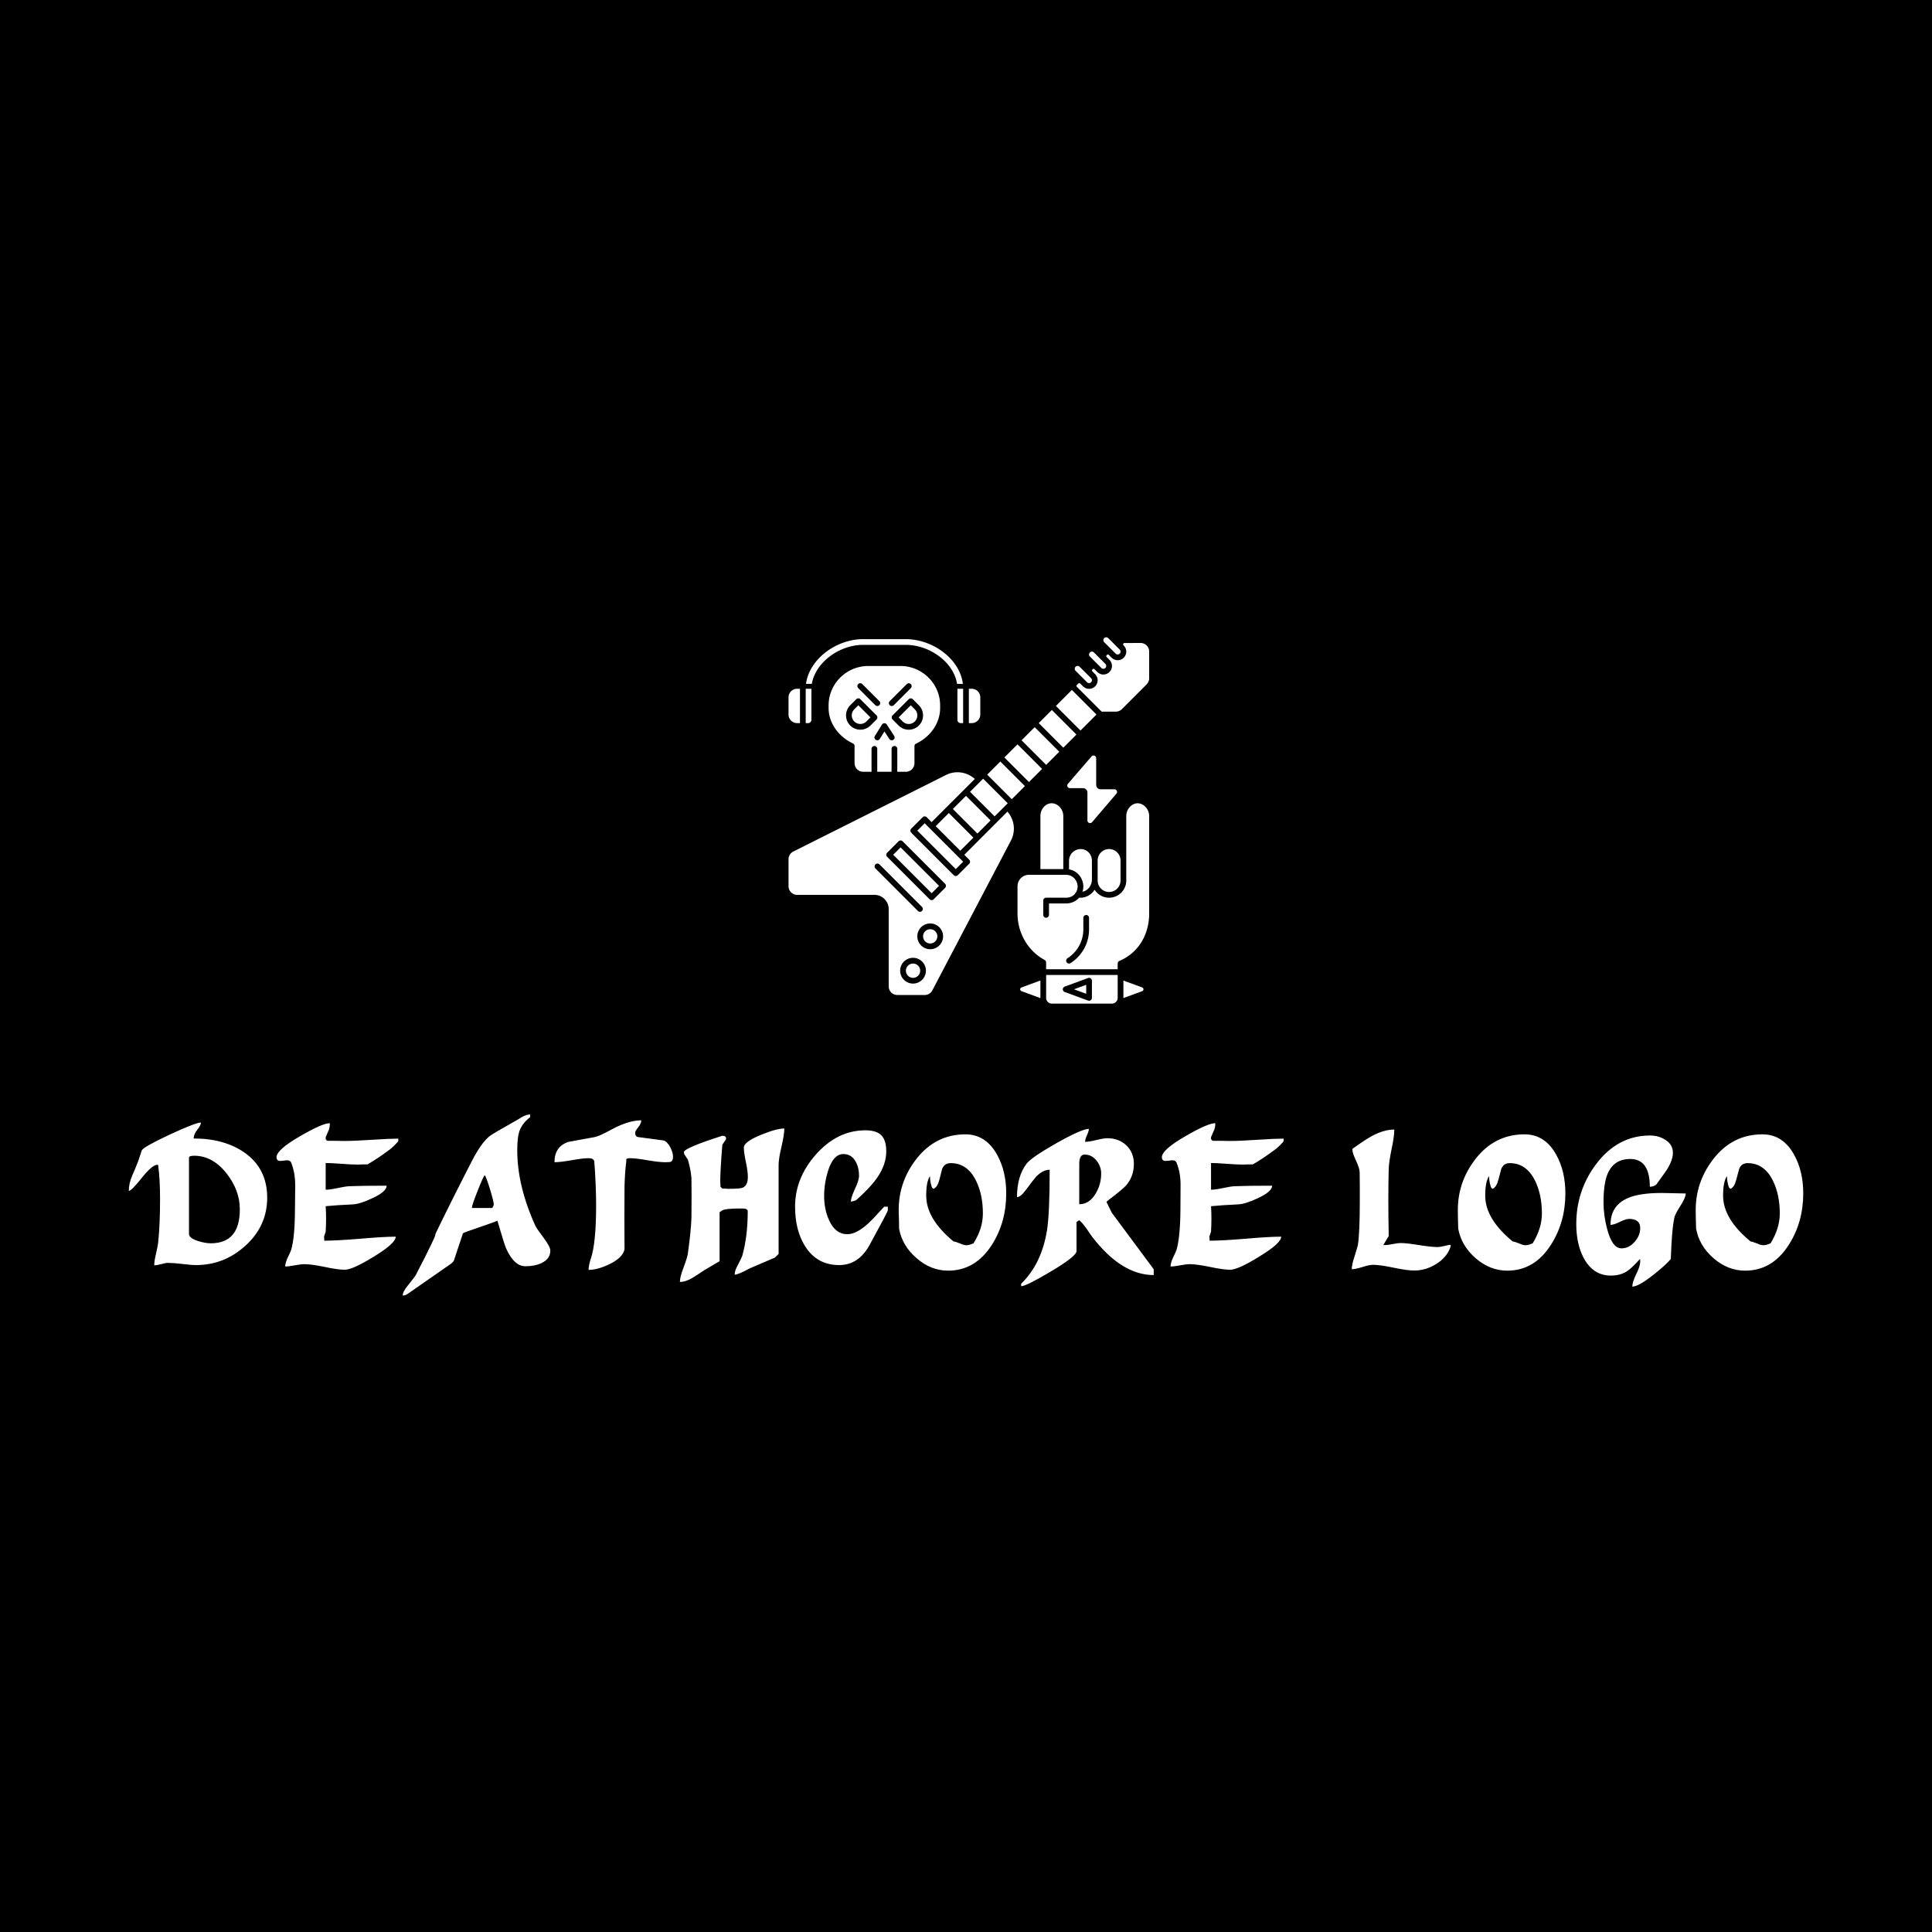 <svg data-v-fde0c5aa="" xmlns="http://www.w3.org/2000/svg" viewBox="0 0 300 300" class="iconAbove"><!----><defs data-v-fde0c5aa=""><!----></defs><rect data-v-fde0c5aa="" fill="#000000" x="0" y="0" width="300px" height="300px" class="logo-background-square"></rect><defs data-v-fde0c5aa=""><!----></defs><g data-v-fde0c5aa="" id="d9378851-8f96-4cf3-9a58-408e154e073f" fill="#FFFFFF" transform="matrix(2.014,0,0,2.014,19.416,165.304)"><path d="M2.70 10.37L2.70 10.37Q2.70 8.81 2.55 7.74L2.55 7.74Q2.53 7.74 2.52 7.73L2.52 7.73L2.48 7.73Q2.10 7.73 1.29 8.74Q0.49 9.74 0.29 9.74L0.29 9.74Q0.29 9.17 0.55 8.57L0.55 8.57Q0.69 8.27 1.01 7.46L1.01 7.46L1.29 6.62Q1.40 6.36 3.42 5.41Q5.45 4.47 5.85 4.47L5.85 4.47Q5.85 4.68 5.57 5.03Q5.29 5.38 5.29 5.70L5.29 5.70Q7.64 5.70 9.20 6.78L9.20 6.78Q10.96 8.01 10.96 10.26L10.96 10.26Q10.96 12.43 9.31 13.94Q7.66 15.46 5.47 15.46L5.47 15.46Q5.11 15.46 4.39 15.37Q3.67 15.29 3.30 15.29L3.30 15.29Q3.12 15.29 2.78 15.39Q2.44 15.48 2.25 15.48L2.25 15.48Q2.25 15.16 2.38 14.62L2.38 14.62Q2.52 13.99 2.55 13.76L2.55 13.76Q2.70 12.33 2.70 10.37ZM5.33 7.03L5.33 7.03Q4.93 7.03 4.93 7.18L4.93 7.18L4.93 13.06Q4.93 13.38 5.64 13.61L5.64 13.61Q6.19 13.78 6.61 13.78L6.61 13.78Q8.85 13.78 8.85 11.17L8.85 11.17Q8.85 9.70 7.84 8.41L7.84 8.41Q6.76 7.03 5.33 7.03ZM13.82 15.39L13.82 15.39Q13.57 15.39 13.08 15.48Q12.60 15.57 12.35 15.57L12.35 15.57Q12.35 15.30 12.53 14.91L12.53 14.91Q12.80 14.35 12.81 14.28L12.81 14.28Q13.09 13.33 13.10 11.23L13.10 11.23L13.12 9.38Q13.13 8.36 12.81 7.56L12.81 7.56Q12.74 7.38 12.49 7.38L12.49 7.38Q12.40 7.38 12.22 7.41Q12.04 7.43 11.96 7.43L11.96 7.43Q11.68 7.43 11.68 7.14L11.68 7.14Q11.68 6.57 13.50 5.52L13.50 5.52Q15.22 4.52 15.79 4.52L15.79 4.52Q15.79 4.84 15.71 5.04L15.71 5.04L15.47 5.60L15.47 5.74Q15.51 5.84 15.61 5.88L15.61 5.88L16.31 5.88Q16.34 5.88 16.79 5.89L16.79 5.89Q16.90 5.89 17.01 5.89L17.01 5.89Q17.68 5.89 19.04 5.80Q20.40 5.71 21.07 5.71L21.07 5.71L21.07 5.88Q21.07 5.94 20.78 6.22Q20.50 6.50 20.37 6.58L20.37 6.58Q19.49 7.24 18.69 7.70L18.69 7.70L18.27 7.70Q18.13 7.70 17.99 7.71L17.99 7.71L17.85 7.71Q17.46 7.71 16.66 7.65Q15.86 7.59 15.47 7.59L15.47 7.59L15.47 9.65Q15.79 9.65 16.40 9.52Q17.01 9.39 17.29 9.38L17.29 9.38Q18.24 9.34 20.17 9.34L20.17 9.34Q20.17 9.79 19.08 10.30L19.08 10.30Q18.13 10.75 17.57 10.78L17.57 10.78Q16.28 10.84 15.47 10.92L15.47 10.92Q15.50 11.38 15.50 11.87L15.50 11.87Q15.50 12.35 15.47 12.88L15.47 12.88L15.33 13.30Q15.36 13.22 15.36 13.58L15.36 13.58Q16.28 13.58 18.12 13.43Q19.95 13.27 20.87 13.27L20.87 13.27Q20.87 13.78 19.18 14.81L19.18 14.81Q17.54 15.82 16.94 15.82L16.94 15.82Q16.41 15.82 15.38 15.60Q14.35 15.39 13.82 15.39ZM23.95 13.02L23.95 13.02Q25.03 10.77 26.75 7.42L26.75 7.42Q27.44 6.08 28.08 5.54L28.08 5.54Q28.29 5.36 30.11 4.34L30.11 4.34Q30.38 4.19 30.65 4.02L30.65 4.02Q30.97 3.85 31.23 3.85L31.23 3.85L31.23 4.06Q30.60 4.54 30.39 5.18L30.39 5.18Q30.24 5.66 30.24 6.61L30.24 6.61Q30.24 9.37 31.65 12.46L31.65 12.46Q31.72 12.61 32.31 13.41L32.31 13.41Q32.79 14.06 32.79 14.34L32.79 14.34Q32.79 14.98 32.12 15.30L32.12 15.30Q31.60 15.55 30.87 15.55L30.87 15.55Q29.99 15.55 29.37 14.15L29.37 14.15Q29.23 13.82 28.71 12.04L28.71 12.04Q28.56 12.12 27.27 12.56L27.27 12.56Q26.07 12.96 26.05 13.02L26.05 13.02L25.35 15.12Q25.27 15.26 25.07 15.40L25.07 15.40L21.85 17.64Q21.62 17.81 21.41 17.81L21.41 17.81Q21.41 17.50 21.83 17.00L21.83 17.00Q22.34 16.37 22.41 16.24L22.41 16.24Q23.17 14.80 23.81 13.44L23.81 13.44Q23.91 13.23 23.95 13.02ZM27.73 8.54L27.73 8.54Q27.64 8.58 27.19 9.72Q26.74 10.85 26.74 11.06L26.74 11.06L28.29 11.06Q28.32 11.06 28.38 10.94Q28.43 10.82 28.43 10.78L28.43 10.78Q28.43 10.58 28.13 9.58Q27.82 8.58 27.73 8.54ZM36.32 10.85L36.32 10.85Q36.32 9.34 36.18 7.45L36.18 7.45L36.18 7.46Q36.11 7.22 35.77 7.22L35.77 7.22L35.71 7.22Q35.28 7.22 34.41 7.38Q33.54 7.53 33.11 7.53L33.11 7.53Q33.11 6.31 34.19 5.96L34.19 5.96Q35 5.82 36.22 5.59L36.22 5.59Q36.58 5.52 37.56 4.98L37.56 4.98Q38.84 4.30 39.80 4.30L39.80 4.30Q39.80 4.55 39.56 4.84Q39.33 5.14 39.33 5.24L39.33 5.24Q39.33 5.56 39.56 5.59L39.56 5.59L41.50 5.85Q41.76 5.89 42.03 6.36L42.03 6.36Q42.25 6.79 42.25 7.10L42.25 7.10Q42.25 7.39 42.11 7.48L42.11 7.48Q42.03 7.53 41.69 7.53L41.69 7.53L41.64 7.53Q41.19 7.53 40.29 7.38Q39.40 7.22 38.95 7.22L38.95 7.22L38.88 7.22Q38.64 7.22 38.64 7.35L38.64 7.35Q38.64 7.39 38.65 7.43L38.65 7.43Q38.54 8.26 38.51 9.38L38.51 9.38Q38.50 9.95 38.50 11.80L38.50 11.80Q38.50 13.87 38.51 14.24L38.51 14.24Q38.39 14.88 37.35 15.39L37.35 15.39Q36.44 15.83 35.74 15.83L35.74 15.83Q35.74 15.50 35.91 14.97L35.91 14.97L35.91 14.98Q36.32 13.76 36.32 10.85ZM43.68 10.22L43.68 10.22Q43.68 8.97 43.67 8.75L43.67 8.75Q43.62 8.08 43.39 7.32L43.39 7.32Q43.26 7.13 43.11 6.90L43.11 6.90L43.09 6.75Q43.09 6.44 46.05 5.49L46.05 5.49Q46.34 5.49 46.34 5.71L46.34 5.71Q46.34 5.78 46.20 5.96Q46.06 6.15 46.05 6.20L46.05 6.20Q45.89 8.18 45.89 9.03L45.89 9.03Q45.89 9.09 45.91 9.42L45.91 9.42L46.05 9.56L46.26 9.56Q46.34 9.56 46.44 9.58L46.44 9.58L46.55 9.58Q47.43 9.58 47.63 9.49L47.63 9.49Q48.02 9.32 48.02 8.65L48.02 8.65Q48.02 8.27 47.87 7.53Q47.71 6.78 47.71 6.40L47.71 6.40Q47.71 5.96 49.03 5.42L49.03 5.42Q50.22 4.93 50.83 4.93L50.83 4.93Q50.83 5.40 50.61 6.34Q50.39 7.27 50.39 7.74L50.39 7.74L50.39 14.60L50.11 14.88L48.15 15.72Q47.28 16.20 47.00 16.20L47.00 16.20Q47.00 15.90 47.24 15.47L47.24 15.47Q47.53 14.92 47.59 14.74L47.59 14.74Q48.01 13.24 48.01 11.30L48.01 11.30Q48.01 11.10 47.61 11.10L47.61 11.10L47.31 11.10Q46.33 11.10 46.05 11.24L46.05 11.24L45.84 11.38L45.84 15.16L44.65 15.86Q44.21 16.16 43.76 16.44L43.76 16.44Q43.23 16.76 42.78 16.76L42.78 16.76Q42.78 16.38 43.05 15.68L43.05 15.68Q43.34 14.91 43.39 14.60L43.39 14.60Q43.64 12.80 43.67 11.80L43.67 11.80Q43.68 11.33 43.68 10.22ZM51.66 10.95L51.66 10.95Q51.66 8.76 53.26 6.94L53.26 6.94Q54.92 5.07 57.08 5.07L57.08 5.07Q57.93 5.07 58.31 5.45Q58.69 5.84 58.69 6.69L58.69 6.69Q58.69 7.73 57.97 8.75L57.97 8.75Q57.48 9.46 56.43 10.40L56.43 10.40Q56.32 10.50 56.14 10.53L56.14 10.53L55.96 10.57Q55.96 10.28 56.27 9.60Q56.59 8.93 56.59 8.58L56.59 8.58Q56.59 7.92 56.32 7.46L56.32 7.46Q56 6.90 55.38 6.90L55.38 6.90Q54.60 6.90 54.19 8.23L54.19 8.23Q53.90 9.18 53.90 10.14L53.90 10.14Q53.90 11.16 54.28 12.00L54.28 12.00Q54.77 13.08 55.68 13.08L55.68 13.08Q56.39 13.08 57.29 12.26L57.29 12.26Q57.57 12.01 58.53 10.96L58.53 10.96L58.81 10.96L58.81 11.24Q58.81 11.34 57.41 13.90L57.41 13.90Q56.56 15.46 55.06 15.46L55.06 15.46Q53.34 15.46 52.43 14L52.43 14Q51.66 12.78 51.66 10.95ZM59.68 12.66L59.68 12.66Q59.68 12.64 59.67 11.98L59.67 11.98L59.65 11.33Q59.61 9.09 61.01 7.28L61.01 7.28Q62.50 5.38 64.79 5.38L64.79 5.38Q66.37 5.38 67.24 6.96L67.24 6.96Q67.94 8.23 67.94 9.93L67.94 9.93Q67.94 12.15 66.84 13.89L66.84 13.89Q65.56 15.89 63.46 15.89L63.46 15.89Q62.13 15.89 61.03 14.93Q59.92 13.97 59.68 12.66ZM63.88 13.64L63.88 13.64Q64.02 13.65 64.37 13.79L64.37 13.79Q64.68 13.93 64.86 13.93L64.86 13.93Q65.10 13.93 65.42 13.78L65.42 13.78Q66.14 12.63 66.14 11.48L66.14 11.48Q66.14 10.04 65.62 8.97L65.62 8.97Q64.95 7.60 63.66 7.60L63.66 7.60Q63.18 7.60 63 8.04L63 8.04Q62.97 8.18 62.78 8.90L62.78 8.90Q62.64 9.44 62.34 9.58L62.34 9.58Q62.23 9.53 62.20 9.44L62.20 9.44Q62.06 9.03 62.06 8.60L62.06 8.60Q61.77 9.02 61.77 10.11L61.77 10.11Q61.77 11.90 63.88 13.64ZM69.09 17.09L69.09 16.90Q70.66 15.37 71.08 12.80L71.08 12.80Q71.29 11.51 71.29 8.11L71.29 8.11Q70.76 8.11 70.24 8.65L70.24 8.65Q70.11 8.79 69.45 9.67L69.45 9.67Q69.05 10.22 68.77 10.22L68.77 10.22Q68.77 8.61 69.51 7.64L69.51 7.64Q69.89 7.15 71.83 6.05Q73.77 4.96 74.31 4.96L74.31 4.96Q74.31 5.14 74.16 5.46Q74.02 5.78 74.02 5.96L74.02 5.96Q74.31 5.96 74.88 5.82Q75.45 5.68 75.74 5.68L75.74 5.68Q76.62 5.68 77.20 6.23Q77.78 6.78 77.78 7.66L77.78 7.66Q77.78 8.61 77.20 9.30L77.20 9.30Q76.90 9.63 75.81 10.46L75.81 10.46Q75.70 10.54 75.67 10.60L75.67 10.60L76.09 11.44L79.31 15.78L79.31 16.23Q76.83 16.23 74.55 13.26L74.55 13.26Q74.44 13.09 74.13 12.65Q73.82 12.21 73.57 12.00L73.57 12.00L73.36 12.14L73.36 14.38Q73.36 14.78 71.37 15.96L71.37 15.96Q69.47 17.09 69.09 17.09L69.09 17.09ZM73.98 6.94L73.98 6.94Q73.57 6.94 73.57 7.66L73.57 7.66L73.57 10.77Q74.35 10.77 74.84 9.94L74.84 9.94Q75.26 9.24 75.26 8.40L75.26 8.40Q75.26 7.84 74.89 7.39Q74.52 6.94 73.98 6.94ZM82.08 15.39L82.08 15.39Q81.83 15.39 81.35 15.48Q80.86 15.57 80.61 15.57L80.61 15.57Q80.61 15.30 80.79 14.91L80.79 14.91Q81.06 14.35 81.07 14.28L81.07 14.28Q81.35 13.33 81.37 11.23L81.37 11.23L81.38 9.38Q81.40 8.36 81.07 7.56L81.07 7.56Q81.00 7.38 80.75 7.38L80.75 7.38Q80.67 7.38 80.49 7.41Q80.30 7.43 80.22 7.43L80.22 7.43Q79.94 7.43 79.94 7.14L79.94 7.14Q79.94 6.57 81.76 5.52L81.76 5.52Q83.48 4.52 84.06 4.52L84.06 4.52Q84.06 4.84 83.97 5.04L83.97 5.04L83.73 5.60L83.73 5.74Q83.78 5.84 83.87 5.88L83.87 5.88L84.57 5.88Q84.60 5.88 85.05 5.89L85.05 5.89Q85.16 5.89 85.27 5.89L85.27 5.89Q85.95 5.89 87.30 5.80Q88.66 5.71 89.33 5.71L89.33 5.71L89.33 5.88Q89.33 5.94 89.05 6.22Q88.76 6.50 88.63 6.58L88.63 6.58Q87.75 7.24 86.95 7.70L86.95 7.70L86.53 7.70Q86.39 7.70 86.25 7.71L86.25 7.71L86.11 7.71Q85.72 7.71 84.92 7.65Q84.13 7.59 83.73 7.59L83.73 7.59L83.73 9.65Q84.06 9.65 84.66 9.52Q85.27 9.39 85.55 9.38L85.55 9.38Q86.51 9.34 88.44 9.34L88.44 9.34Q88.44 9.79 87.35 10.30L87.35 10.30Q86.39 10.75 85.83 10.78L85.83 10.78Q84.55 10.84 83.73 10.92L83.73 10.92Q83.76 11.38 83.76 11.87L83.76 11.87Q83.76 12.35 83.73 12.88L83.73 12.88L83.59 13.30Q83.62 13.22 83.62 13.58L83.62 13.58Q84.55 13.58 86.38 13.43Q88.21 13.27 89.14 13.27L89.14 13.27Q89.14 13.78 87.44 14.81L87.44 14.81Q85.81 15.82 85.20 15.82L85.20 15.82Q84.67 15.82 83.64 15.60Q82.61 15.39 82.08 15.39ZM96.22 15.44L96.22 15.44Q95.94 15.44 95.40 15.61Q94.86 15.78 94.58 15.78L94.58 15.78Q94.58 15.44 94.78 14.84L94.78 14.84Q95.00 14.13 95.05 13.92L95.05 13.92Q95.20 13.02 95.20 10.49L95.20 10.49L95.20 9.39L95.19 8.32Q95.19 8.01 94.91 7.41Q94.63 6.82 94.63 6.57L94.63 6.57L94.63 6.50Q95.65 5.77 96.15 5.50L96.15 5.50Q97.08 5.01 97.86 5.01L97.86 5.01Q97.86 5.54 97.65 6.52L97.65 6.52Q97.44 7.55 97.43 8.04L97.43 8.04Q97.37 10.25 97.43 13.22L97.43 13.22L97.01 13.92L97.15 13.92Q97.34 13.92 97.74 13.84Q98.14 13.76 98.34 13.76L98.34 13.76Q98.81 13.76 99.77 13.92Q100.73 14.07 101.21 14.07L101.21 14.07Q101.37 14.07 101.71 13.99Q102.05 13.90 102.21 13.90L102.21 13.90L102.19 14.06Q101.92 14.87 101.07 15.39L101.07 15.39Q100.28 15.88 99.39 15.88L99.39 15.88Q98.85 15.88 97.80 15.66Q96.75 15.44 96.22 15.44ZM102.79 12.66L102.79 12.66Q102.79 12.64 102.77 11.98L102.77 11.98L102.76 11.33Q102.72 9.09 104.12 7.28L104.12 7.28Q105.60 5.38 107.90 5.38L107.90 5.38Q109.48 5.38 110.35 6.96L110.35 6.96Q111.05 8.23 111.05 9.93L111.05 9.93Q111.05 12.15 109.94 13.89L109.94 13.89Q108.67 15.89 106.57 15.89L106.57 15.89Q105.24 15.89 104.13 14.93Q103.03 13.97 102.79 12.66ZM106.99 13.64L106.99 13.64Q107.13 13.65 107.48 13.79L107.48 13.79Q107.79 13.93 107.97 13.93L107.97 13.93Q108.21 13.93 108.53 13.78L108.53 13.78Q109.24 12.63 109.24 11.48L109.24 11.48Q109.24 10.04 108.72 8.97L108.72 8.97Q108.05 7.60 106.76 7.60L106.76 7.60Q106.29 7.60 106.11 8.04L106.11 8.04Q106.08 8.18 105.88 8.90L105.88 8.90Q105.74 9.44 105.45 9.58L105.45 9.58Q105.34 9.53 105.31 9.44L105.31 9.44Q105.17 9.03 105.17 8.60L105.17 8.60Q104.87 9.02 104.87 10.11L104.87 10.11Q104.87 11.90 106.99 13.64ZM116.82 15.20L116.82 15.20L116.82 15.09Q116.80 15.01 116.80 14.99L116.80 14.99Q116.17 15.69 115.81 15.93L115.81 15.93Q115.29 16.27 114.56 16.27L114.56 16.27Q113.19 16.27 112.46 14.91L112.46 14.91Q111.89 13.83 111.89 12.29L111.89 12.29Q111.89 9.72 113.41 7.69L113.41 7.69Q115.08 5.47 117.57 5.47L117.57 5.47Q118.24 5.47 118.75 5.80L118.75 5.80Q119.34 6.16 119.34 6.80L119.34 6.80Q119.34 7.38 118.86 8.13L118.86 8.13Q118.80 8.23 118.06 9.25L118.06 9.25Q117.85 9.42 117.56 9.42L117.56 9.42Q117.56 7.28 116.05 7.28L116.05 7.28Q114.80 7.28 114.31 8.41L114.31 8.41Q113.99 9.17 113.99 10.63L113.99 10.63Q113.99 11.62 114.27 12.68L114.27 12.68Q114.66 14.17 115.37 14.17L115.37 14.17Q115.95 14.17 116.38 13.68Q116.82 13.19 116.82 12.60L116.82 12.60Q116.82 11.90 115.96 11.90L115.96 11.90Q115.71 11.90 115.25 12.13Q114.79 12.36 114.53 12.36L114.53 12.36Q114.53 10.86 115.88 10.29L115.88 10.29Q116.77 9.90 118.50 9.90L118.50 9.90Q118.80 9.90 119.41 9.92Q120.02 9.94 120.33 9.94L120.33 9.94Q120.33 10.25 119.94 10.86L119.94 10.86Q119.52 11.52 119.46 11.77L119.46 11.77Q119.25 12.71 119.18 14.99L119.18 14.99Q118.82 15.43 117.85 16.20L117.85 16.20Q116.69 17.12 116.21 17.12L116.21 17.12Q116.21 16.79 116.51 16.16Q116.82 15.54 116.82 15.20ZM121.13 12.66L121.13 12.66Q121.13 12.64 121.11 11.98L121.11 11.98L121.10 11.33Q121.06 9.09 122.46 7.28L122.46 7.28Q123.94 5.38 126.24 5.38L126.24 5.38Q127.82 5.38 128.69 6.96L128.69 6.96Q129.39 8.23 129.39 9.93L129.39 9.93Q129.39 12.15 128.28 13.89L128.28 13.89Q127.01 15.89 124.91 15.89L124.91 15.89Q123.58 15.89 122.47 14.93Q121.37 13.97 121.13 12.66ZM125.33 13.64L125.33 13.64Q125.47 13.65 125.82 13.79L125.82 13.79Q126.13 13.93 126.31 13.93L126.31 13.93Q126.55 13.93 126.87 13.78L126.87 13.78Q127.58 12.63 127.58 11.48L127.58 11.48Q127.58 10.04 127.06 8.97L127.06 8.97Q126.39 7.60 125.10 7.60L125.10 7.60Q124.63 7.60 124.45 8.04L124.45 8.04Q124.42 8.18 124.22 8.90L124.22 8.90Q124.08 9.44 123.79 9.58L123.79 9.58Q123.68 9.53 123.65 9.44L123.65 9.44Q123.51 9.03 123.51 8.60L123.51 8.60Q123.21 9.02 123.21 10.11L123.21 10.11Q123.21 11.90 125.33 13.64Z"></path></g><defs data-v-fde0c5aa=""><!----></defs><g data-v-fde0c5aa="" id="d52cfd8e-f180-4dce-9aea-f97b22106d96" stroke="none" fill="#FFFFFF" transform="matrix(0.04,0,0,0.04,111.762,87.4)"><path d="M967 622.11h11.111c18.381 0 33.333-14.952 33.333-33.333V522.11c0-18.381-14.952-33.333-33.333-33.333H967V622.11zM333.667 622.11h9.41c7.076 0 12.812-5.736 12.812-12.813v-120.52h-22.222V622.11zM944.778 622.11V488.777h-22.186c.032 24.642.004 82.942-.02 120.541-.005 7.079 5.733 12.792 12.813 12.792h9.393zM300.333 622.11h11.111V488.777h-11.111c-18.381 0-33.333 14.952-33.333 33.333v66.667c0 18.381 14.952 33.333 33.333 33.333zM523.333 710.999v66.667c0 18.381 14.952 33.333 33.333 33.333h32.556V722.11c0-6.138 4.973-11.111 11.111-11.111s11.111 4.973 11.111 11.111v88.889H667V722.11c0-6.138 4.973-11.111 11.111-11.111s11.111 4.973 11.111 11.111v88.889h33.333c18.381 0 33.333-14.952 33.333-33.333v-65.972c0-4.308 2.488-8.225 6.387-10.059 56.655-26.609 93.265-80.762 93.265-137.952v-10.116c0-84.484-69.307-153.215-154.496-153.215H577.051c-85.189 0-154.496 68.732-154.496 153.215v10.116c0 56.442 37.052 110.323 94.39 137.261a11.104 11.104 0 016.388 10.055zm249.646-158.084c21.658 21.662 21.658 56.905 0 78.566-10.829 10.829-25.058 16.243-39.283 16.243-14.229 0-28.454-5.414-39.283-16.243l-23.571-23.571c-4.34-4.337-4.34-11.375 0-15.712l62.854-62.854c4.34-4.34 11.372-4.34 15.712 0l23.571 23.571zm-113.14-16.091l66.146-66.146c4.34-4.34 11.372-4.34 15.712 0 4.34 4.337 4.34 11.375 0 15.712l-66.146 66.146c-2.17 2.17-5.013 3.255-7.856 3.255s-5.686-1.085-7.856-3.255c-4.341-4.337-4.341-11.376 0-15.712zm-20.711 85.749c3.762-.011 7.357 1.884 9.422 5.075l28.472 43.981c3.335 5.151 1.863 12.03-3.291 15.365-5.147 3.331-12.033 1.866-15.365-3.291l-18.971-29.3-18.175 29.145a11.107 11.107 0 01-9.44 5.23c-2.007 0-4.04-.543-5.87-1.682-5.205-3.248-6.793-10.102-3.548-15.31l27.431-43.982a11.123 11.123 0 019.335-5.231zM537.616 470.504c4.34-4.34 11.372-4.34 15.712 0l66.319 66.319c4.34 4.337 4.34 11.375 0 15.712a11.075 11.075 0 01-7.856 3.255 11.075 11.075 0 01-7.856-3.255l-66.319-66.319c-4.34-4.337-4.34-11.375 0-15.712zm-47.345 121.615c0-14.873 5.758-28.823 16.218-39.279l23.571-23.571c4.34-4.34 11.372-4.34 15.712 0l62.854 62.854a11.11 11.11 0 010 15.712l-23.571 23.568c-10.829 10.829-25.058 16.247-39.283 16.247-14.229 0-28.451-5.414-39.283-16.247-10.46-10.458-16.218-24.412-16.218-39.284z"></path><path d="M569.344 615.69l15.712-15.712-47.139-47.143-15.715 15.715c-6.261 6.261-9.708 14.63-9.708 23.568s3.447 17.31 9.708 23.571c12.998 12.993 34.143 12.993 47.142.001zM694.409 600.054l15.715 15.715c12.999 12.992 34.144 12.992 47.143 0 12.992-12.995 12.992-34.147 0-47.143l-15.715-15.715-47.143 47.143zM1467 1233.221c0 24.508 19.936 44.444 44.444 44.444s44.444-19.936 44.444-44.444v-77.778c0-24.508-19.936-44.444-44.444-44.444S1467 1130.935 1467 1155.443V1233.221zM1544.778 1599.888H1267V1688.777c0 12.254 9.968 22.222 22.222 22.222h233.333c12.254 0 22.222-9.968 22.222-22.222V1599.888zm-100 88.889a11.116 11.116 0 01-14.942 10.431l-90.741-33.333c-4.373-1.609-7.281-5.772-7.281-10.431s2.908-8.822 7.281-10.431l90.741-33.333a11.116 11.116 0 0114.942 10.431v66.666z"></path><path d="M1422.556 1672.859v-34.831l-47.407 17.415zM1411.358 1254.047c.058.456.087.922.087 1.396v2.224c0 .477-.029.951-.09 1.411a69.365 69.365 0 01-3.234 17.755c20.815-4.151 36.658-24.097 36.658-48.054v-72.222c0-25.615-18.631-45.02-43.515-45.548-25.528.535-45.374 20.349-45.374 45.548v33.26c30.806 5.293 53.882 31.359 55.468 64.23zM1333.667 1156.557V983.221c0-26.921-20.634-49.693-45.171-49.996-24.154.3-43.717 22.613-43.717 49.996v205.556h88.889v-32.22zM1244.778 1621.285l-73.357 26.949c-6.71 2.465-6.71 11.955 0 14.421l73.357 26.949v-68.319zM1304.922 555.45l62.065-62.066 95.399 95.398-62.066 62.066zM1639.907 1648.233L1567 1621.45v67.987l72.907-26.783c6.71-2.465 6.71-11.956 0-14.421zM1461.332 862.028V758.166c0-9.158-11.066-13.75-17.551-7.283l-91.629 106.2c-6.493 6.476-1.907 17.57 7.264 17.57h50.9c9.392 0 17.005 7.613 17.005 17.005v108.318c0 9.199 11.151 13.773 17.611 7.223l94.52-110.656c6.411-6.501 1.806-17.51-7.324-17.51h-53.791c-9.392 0-17.005-7.614-17.005-17.005z"></path><path d="M1622.114 933.232c-23.944.546-44.003 23.217-44.003 49.989v250c0 36.759-29.908 66.667-66.667 66.667-23.612 0-44.347-12.376-56.194-30.947-11.999 18.557-32.039 30.804-54.747 30.947h-5.331c-12.116 13.783-30.099 22.222-50.858 22.222h-66.204v44.444c0 6.138-4.973 11.111-11.111 11.111s-11.111-4.973-11.111-11.111v-55.556c0-6.138 4.973-11.111 11.111-11.111h77.315c14.353 0 26.53-5.693 34.57-15.116.699-1.804 1.863-3.352 3.335-4.557 4.279-6.674 6.802-14.709 6.992-23.657-.55-25.637-20.07-45.558-44.897-45.558h-143.981c-24.508 0-44.444 19.936-44.444 44.444v105.14c0 76.411 40.35 145.786 105.302 181.051a11.114 11.114 0 015.809 9.766v26.266h277.778v-22.222c0-4.452 2.658-8.474 6.753-10.221 72.302-30.834 115.469-99.859 115.469-184.639V983.221c0-26.772-20.464-49.443-44.886-49.989zm-188.447 489.363c0 53.309-26.837 102.315-71.788 131.094a11.025 11.025 0 01-5.979 1.754 11.096 11.096 0 01-9.368-5.122c-3.309-5.165-1.801-12.037 3.367-15.346 38.538-24.675 61.545-66.685 61.545-112.381v-44.444c0-6.138 4.973-11.111 11.111-11.111 6.138 0 11.111 4.973 11.111 11.111v44.445zM1238.255 622.115l50.954-50.954 95.399 95.398-50.955 50.954zM1171.588 688.781l50.955-50.954 95.398 95.398-50.954 50.955zM949.312 1133.288l19.085 19.085a11.11 11.11 0 010 15.712l-44.379 44.376c-2.17 2.17-5.013 3.255-7.856 3.255s-5.686-1.085-7.856-3.255l-164.988-164.988c-4.34-4.337-4.34-11.372 0-15.712l44.376-44.379c4.167-4.167 11.545-4.167 15.712 0l19.085 19.085 167.552-167.552c-30.48-27.681-74.808-33.993-111.926-15.392l-592.723 297.204c-11.346 5.689-18.392 17.108-18.392 29.8v104.915c0 18.381 14.956 33.337 33.337 33.337H600.33c30.635 0 55.559 24.924 55.559 55.559v299.841c0 8.905 3.465 17.278 9.755 23.575 6.29 6.293 14.652 9.758 23.553 9.758 33.474 0 78.273.062 106.482.109h.051c12.42 0 23.72-6.836 29.499-17.849l305.024-581.453c19.448-37.078 13.89-81.468-13.437-112.532l-167.504 167.501zm-344.884 53.073c-4.34-4.337-4.34-11.375 0-15.712 4.34-4.34 11.372-4.34 15.712 0l164.988 164.988c4.34 4.337 4.34 11.375 0 15.712a11.075 11.075 0 01-7.856 3.255 11.075 11.075 0 01-7.856-3.255l-164.988-164.988zm145.905 446.86c-27.572 0-50-22.428-50-50s22.428-50 50-50 50 22.428 50 50-22.428 50-50 50zM817 1499.888c-27.572 0-50-22.428-50-50s22.428-50 50-50 50 22.428 50 50c0 27.571-22.428 50-50 50zm57.856-238.263l-44.379 44.379c-2.17 2.17-5.013 3.255-7.856 3.255s-5.686-1.085-7.856-3.255l-164.992-164.992c-4.34-4.337-4.34-11.375 0-15.712l44.379-44.379c4.34-4.34 11.372-4.34 15.712 0l164.992 164.992c4.34 4.337 4.34 11.375 0 15.712z"></path><path d="M838.255 1022.11l50.954-50.955 95.399 95.399-50.955 50.954zM1038.255 822.112l50.954-50.954 95.399 95.398-50.955 50.955zM971.588 888.778l50.955-50.954 95.398 95.398-50.954 50.955zM766.872 1039.615l28.664-28.664 149.275 149.276-28.664 28.663zM904.922 955.443l50.954-50.954 95.398 95.398-50.954 50.955zM1104.922 755.446l50.954-50.954 95.398 95.398-50.954 50.954z"></path><circle cx="817" cy="1449.888" r="27.778"></circle><path d="M673.328 1133.154l28.667-28.668 149.278 149.28-28.667 28.666z"></path><circle cx="750.333" cy="1583.221" r="27.778"></circle><path d="M722.556 296.184H555.889c-101.147 0-207.516 75.058-221.12 173.639h22.57c15.307-86.195 109.638-151.417 198.551-151.417h166.667c90.324 0 185.024 65.338 198.77 151.417h22.545c-12.213-98.481-118.705-173.639-221.316-173.639zM1544.778 355.668a11.075 11.075 0 01-7.856-3.255l-44.444-44.444c-4.34-4.337-4.34-11.375 0-15.712 4.34-4.34 11.372-4.34 15.712 0l44.444 44.444c4.34 4.337 4.34 11.375 0 15.712a11.075 11.075 0 01-7.856 3.255zM1489.222 411.223a11.075 11.075 0 01-7.856-3.255l-44.444-44.444c-4.34-4.337-4.34-11.375 0-15.712 4.34-4.34 11.372-4.34 15.712 0l44.444 44.444c4.34 4.337 4.34 11.375 0 15.712a11.075 11.075 0 01-7.856 3.255z"></path><path d="M1633.667 310.999s-41.381.134-62.628.282c-4.573.032-6.837 5.564-3.603 8.797 5.476 5.475 9.448 12.479 10.406 20.163 1.308 10.488-2.19 20.589-9.5 27.89-7.307 7.307-17.426 10.806-27.917 9.483-7.679-.968-14.673-4.949-20.146-10.422l-9.903-9.903a5.153 5.153 0 00-7.288 0l-1.132 1.132a5.153 5.153 0 000 7.288l9.924 9.924c5.476 5.475 9.448 12.479 10.406 20.163 1.308 10.488-2.19 20.589-9.5 27.89-7.307 7.307-17.426 10.806-27.917 9.483-7.679-.968-14.673-4.949-20.146-10.422l-9.903-9.903a5.153 5.153 0 00-7.288 0l-1.132 1.132a5.153 5.153 0 000 7.288l9.924 9.924c5.476 5.475 9.448 12.479 10.406 20.163 1.308 10.488-2.19 20.589-9.5 27.89-7.307 7.307-17.426 10.806-27.917 9.483-7.679-.968-14.673-4.949-20.146-10.422l-9.903-9.903a5.153 5.153 0 00-7.288 0l-5.621 5.621a5.153 5.153 0 000 7.288l96.356 96.356h54.382c9.089 0 17.805-3.61 24.231-10.037l95.634-95.634a34.283 34.283 0 0010.041-24.241v-103.42c.001-18.381-14.951-33.333-33.332-33.333z"></path><path d="M1433.667 466.779a11.075 11.075 0 01-7.856-3.255l-44.444-44.444c-4.34-4.337-4.34-11.375 0-15.712 4.34-4.34 11.371-4.34 15.712 0l44.444 44.444c4.34 4.337 4.34 11.375 0 15.712a11.077 11.077 0 01-7.856 3.255z"></path></g><!----></svg>